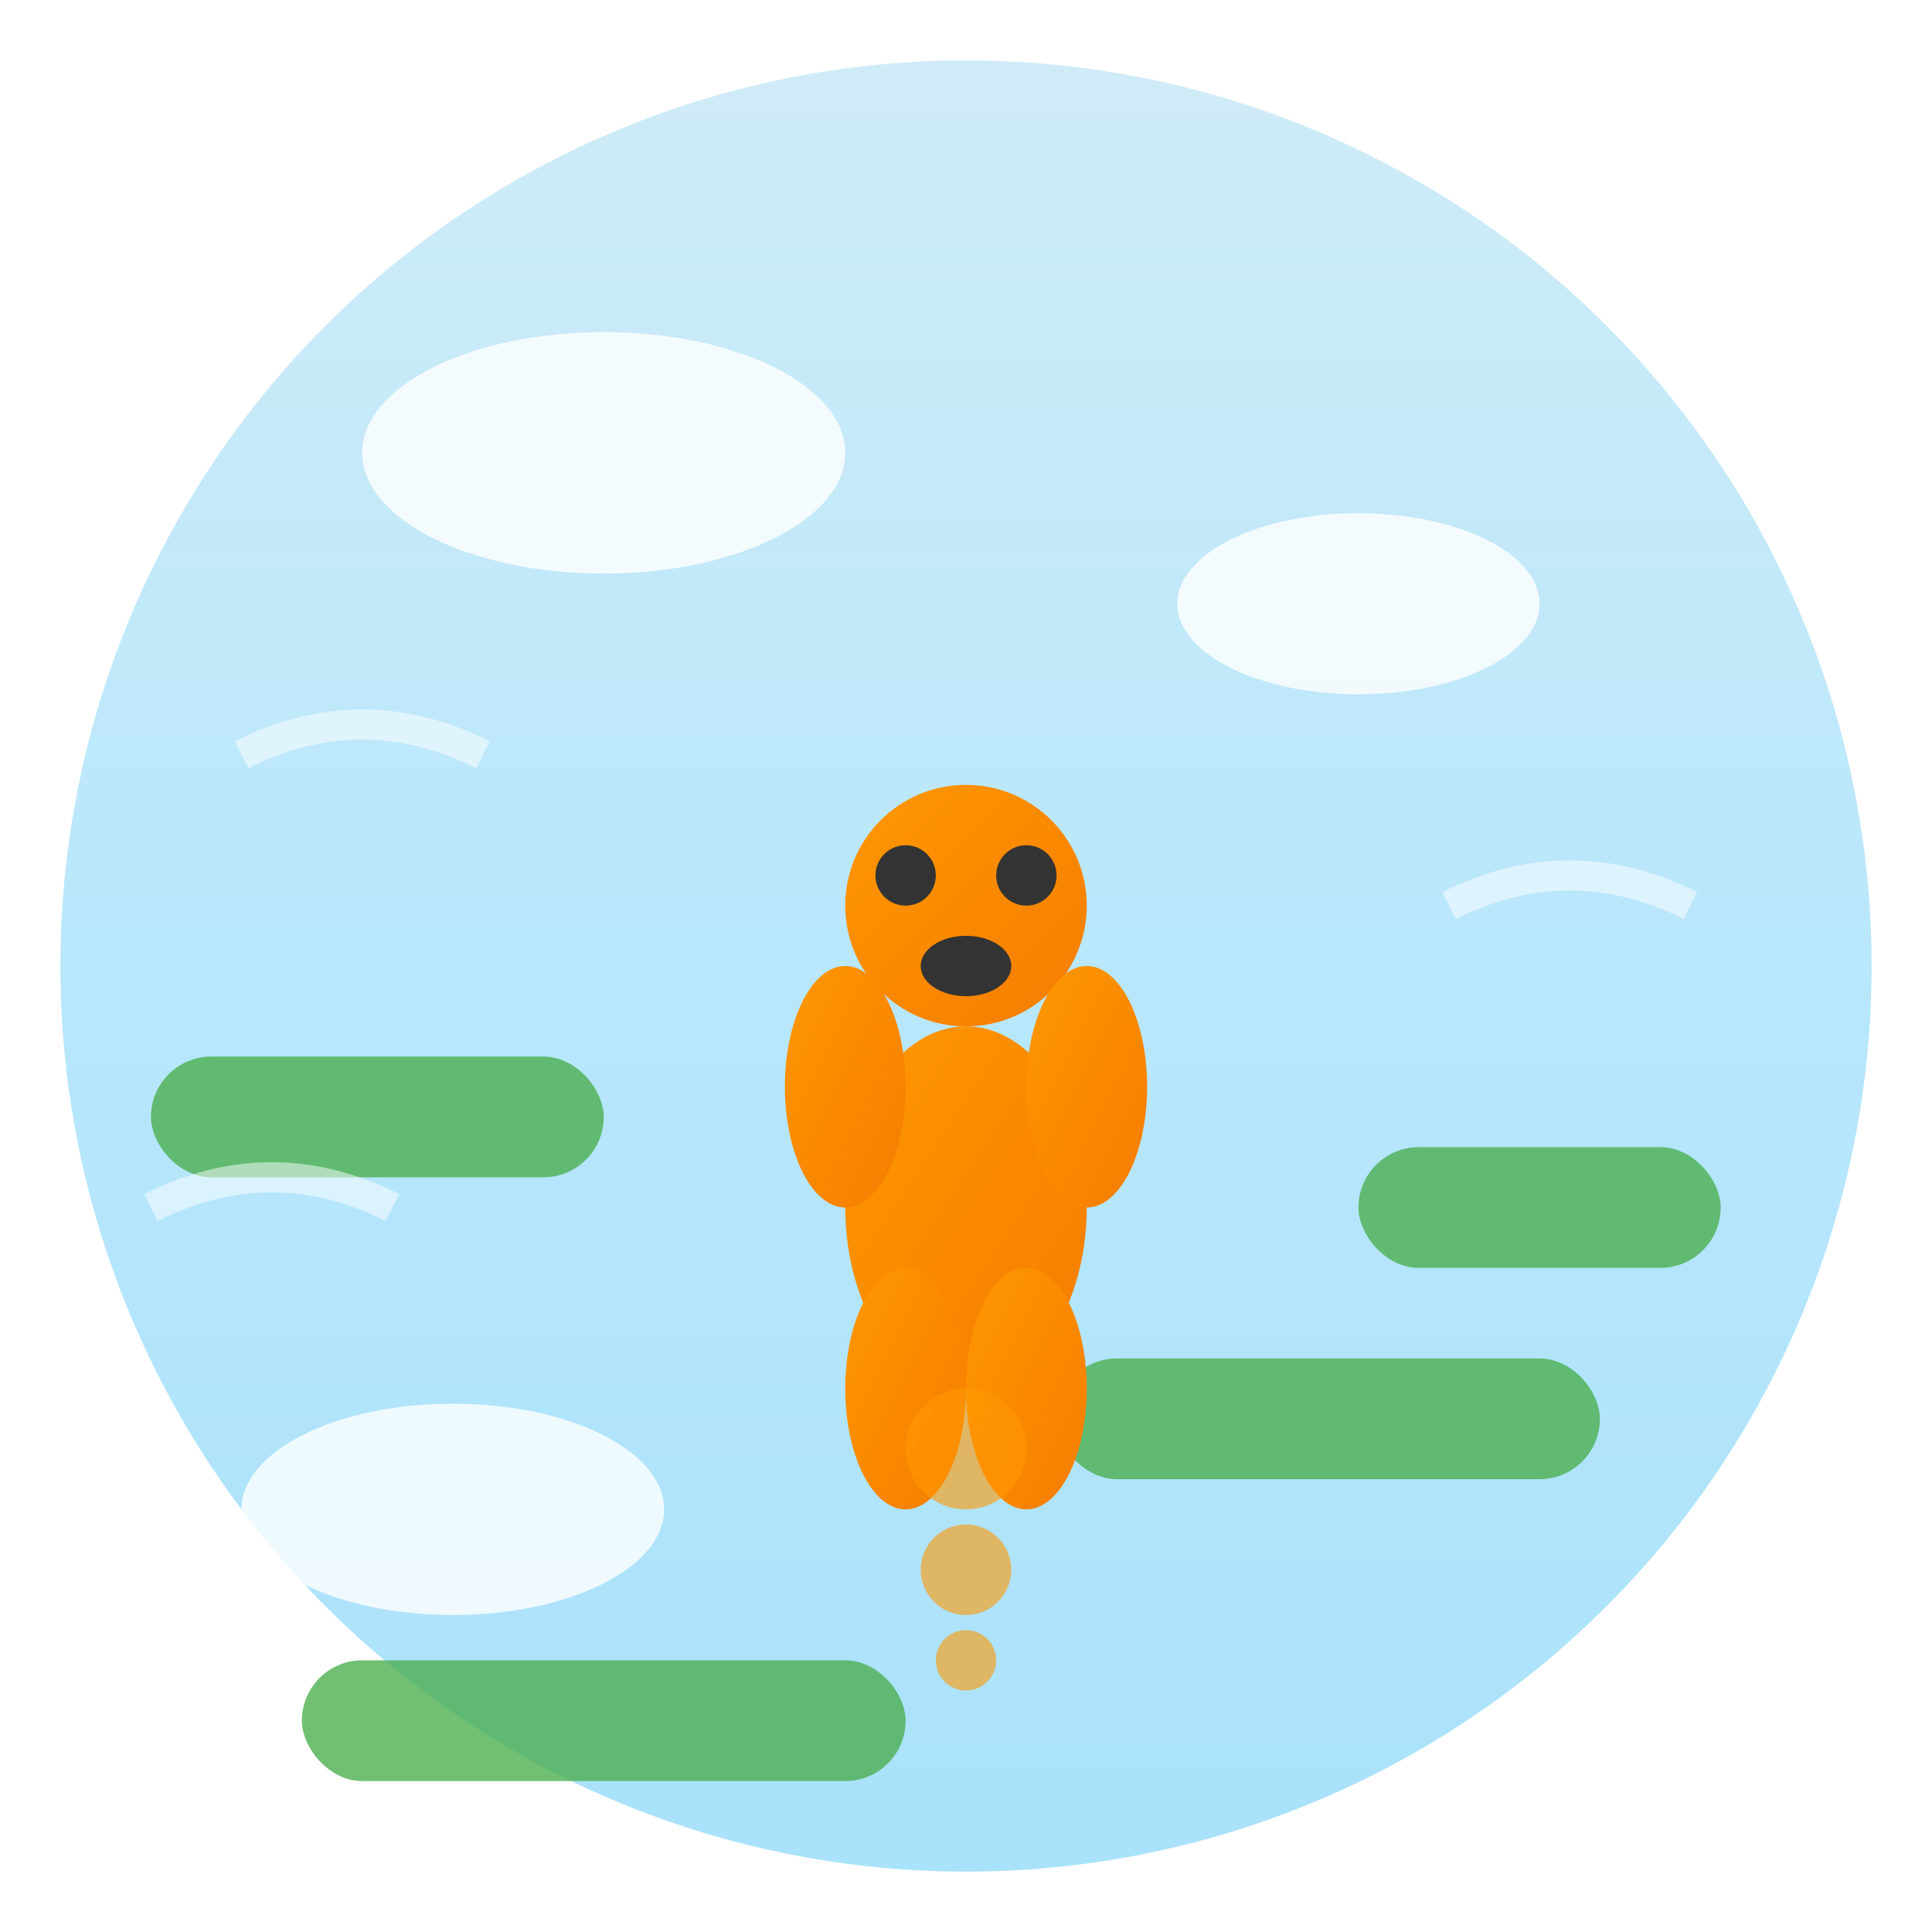 <svg width="64" height="64" viewBox="0 0 64 64" xmlns="http://www.w3.org/2000/svg">
  <defs>
    <linearGradient id="skyGradient" x1="0%" y1="0%" x2="0%" y2="100%">
      <stop offset="0%" style="stop-color:#87ceeb;stop-opacity:1" />
      <stop offset="50%" style="stop-color:#4fc3f7;stop-opacity:1" />
      <stop offset="100%" style="stop-color:#29b6f6;stop-opacity:1" />
    </linearGradient>
    <linearGradient id="playerGradient" x1="0%" y1="0%" x2="100%" y2="100%">
      <stop offset="0%" style="stop-color:#ff9800;stop-opacity:1" />
      <stop offset="100%" style="stop-color:#f57c00;stop-opacity:1" />
    </linearGradient>
    <filter id="cloudGlow">
      <feGaussianBlur stdDeviation="1" result="coloredBlur"/>
      <feMerge> 
        <feMergeNode in="coloredBlur"/>
        <feMergeNode in="SourceGraphic"/>
      </feMerge>
    </filter>
  </defs>
  
  <!-- Sky background -->
  <circle cx="32" cy="32" r="30" fill="url(#skyGradient)" opacity="0.4">
    <animate attributeName="opacity" values="0.3;0.5;0.3" dur="4s" repeatCount="indefinite"/>
  </circle>
  
  <!-- Clouds -->
  <g opacity="0.8" filter="url(#cloudGlow)">
    <ellipse cx="20" cy="15" rx="8" ry="4" fill="#ffffff">
      <animateTransform attributeName="transform" type="translate" 
                        values="0,0;5,0;0,0" dur="6s" repeatCount="indefinite"/>
    </ellipse>
    <ellipse cx="45" cy="20" rx="6" ry="3" fill="#ffffff">
      <animateTransform attributeName="transform" type="translate" 
                        values="0,0;-3,0;0,0" dur="8s" repeatCount="indefinite"/>
    </ellipse>
    <ellipse cx="15" cy="50" rx="7" ry="3.5" fill="#ffffff">
      <animateTransform attributeName="transform" type="translate" 
                        values="0,0;4,0;0,0" dur="7s" repeatCount="indefinite"/>
    </ellipse>
  </g>
  
  <!-- Platforms -->
  <rect x="10" y="55" width="20" height="4" rx="2" fill="#4caf50" opacity="0.8"/>
  <rect x="35" y="45" width="18" height="4" rx="2" fill="#4caf50" opacity="0.8"/>
  <rect x="5" y="35" width="15" height="4" rx="2" fill="#4caf50" opacity="0.8"/>
  <rect x="45" y="38" width="12" height="4" rx="2" fill="#4caf50" opacity="0.8"/>
  
  <!-- Player character -->
  <g>
    <animateTransform attributeName="transform" type="translate" 
                      values="0,0;0,-8;0,-15;0,-8;0,0" dur="2s" repeatCount="indefinite"/>
    
    <!-- Body -->
    <ellipse cx="32" cy="40" rx="4" ry="6" fill="url(#playerGradient)"/>
    
    <!-- Head -->
    <circle cx="32" cy="30" r="4" fill="url(#playerGradient)"/>
    
    <!-- Arms -->
    <ellipse cx="28" cy="36" rx="2" ry="4" fill="url(#playerGradient)">
      <animateTransform attributeName="transform" type="rotate" 
                        values="0 28 36;-20 28 36;0 28 36;20 28 36;0 28 36" dur="2s" repeatCount="indefinite"/>
    </ellipse>
    <ellipse cx="36" cy="36" rx="2" ry="4" fill="url(#playerGradient)">
      <animateTransform attributeName="transform" type="rotate" 
                        values="0 36 36;20 36 36;0 36 36;-20 36 36;0 36 36" dur="2s" repeatCount="indefinite"/>
    </ellipse>
    
    <!-- Legs -->
    <ellipse cx="30" cy="46" rx="2" ry="4" fill="url(#playerGradient)"/>
    <ellipse cx="34" cy="46" rx="2" ry="4" fill="url(#playerGradient)"/>
    
    <!-- Face -->
    <circle cx="30" cy="29" r="1" fill="#333"/>
    <circle cx="34" cy="29" r="1" fill="#333"/>
    <ellipse cx="32" cy="32" rx="1.5" ry="1" fill="#333"/>
  </g>
  
  <!-- Jump trail -->
  <g opacity="0.6">
    <circle cx="32" cy="48" r="2" fill="#ff9800">
      <animate attributeName="opacity" values="0;0.8;0" dur="2s" repeatCount="indefinite"/>
      <animate attributeName="r" values="1;3;1" dur="2s" repeatCount="indefinite"/>
    </circle>
    <circle cx="32" cy="52" r="1.5" fill="#ff9800">
      <animate attributeName="opacity" values="0;0.6;0" dur="2s" begin="0.2s" repeatCount="indefinite"/>
    </circle>
    <circle cx="32" cy="55" r="1" fill="#ff9800">
      <animate attributeName="opacity" values="0;0.4;0" dur="2s" begin="0.4s" repeatCount="indefinite"/>
    </circle>
  </g>
  
  <!-- Wind effects -->
  <g opacity="0.5">
    <path d="M 8 25 Q 12 23 16 25" stroke="#ffffff" stroke-width="1" fill="none">
      <animate attributeName="opacity" values="0;1;0" dur="3s" repeatCount="indefinite"/>
    </path>
    <path d="M 48 30 Q 52 28 56 30" stroke="#ffffff" stroke-width="1" fill="none">
      <animate attributeName="opacity" values="0;1;0" dur="3.5s" begin="0.5s" repeatCount="indefinite"/>
    </path>
    <path d="M 5 40 Q 9 38 13 40" stroke="#ffffff" stroke-width="1" fill="none">
      <animate attributeName="opacity" values="0;1;0" dur="2.8s" begin="1s" repeatCount="indefinite"/>
    </path>
  </g>
</svg>